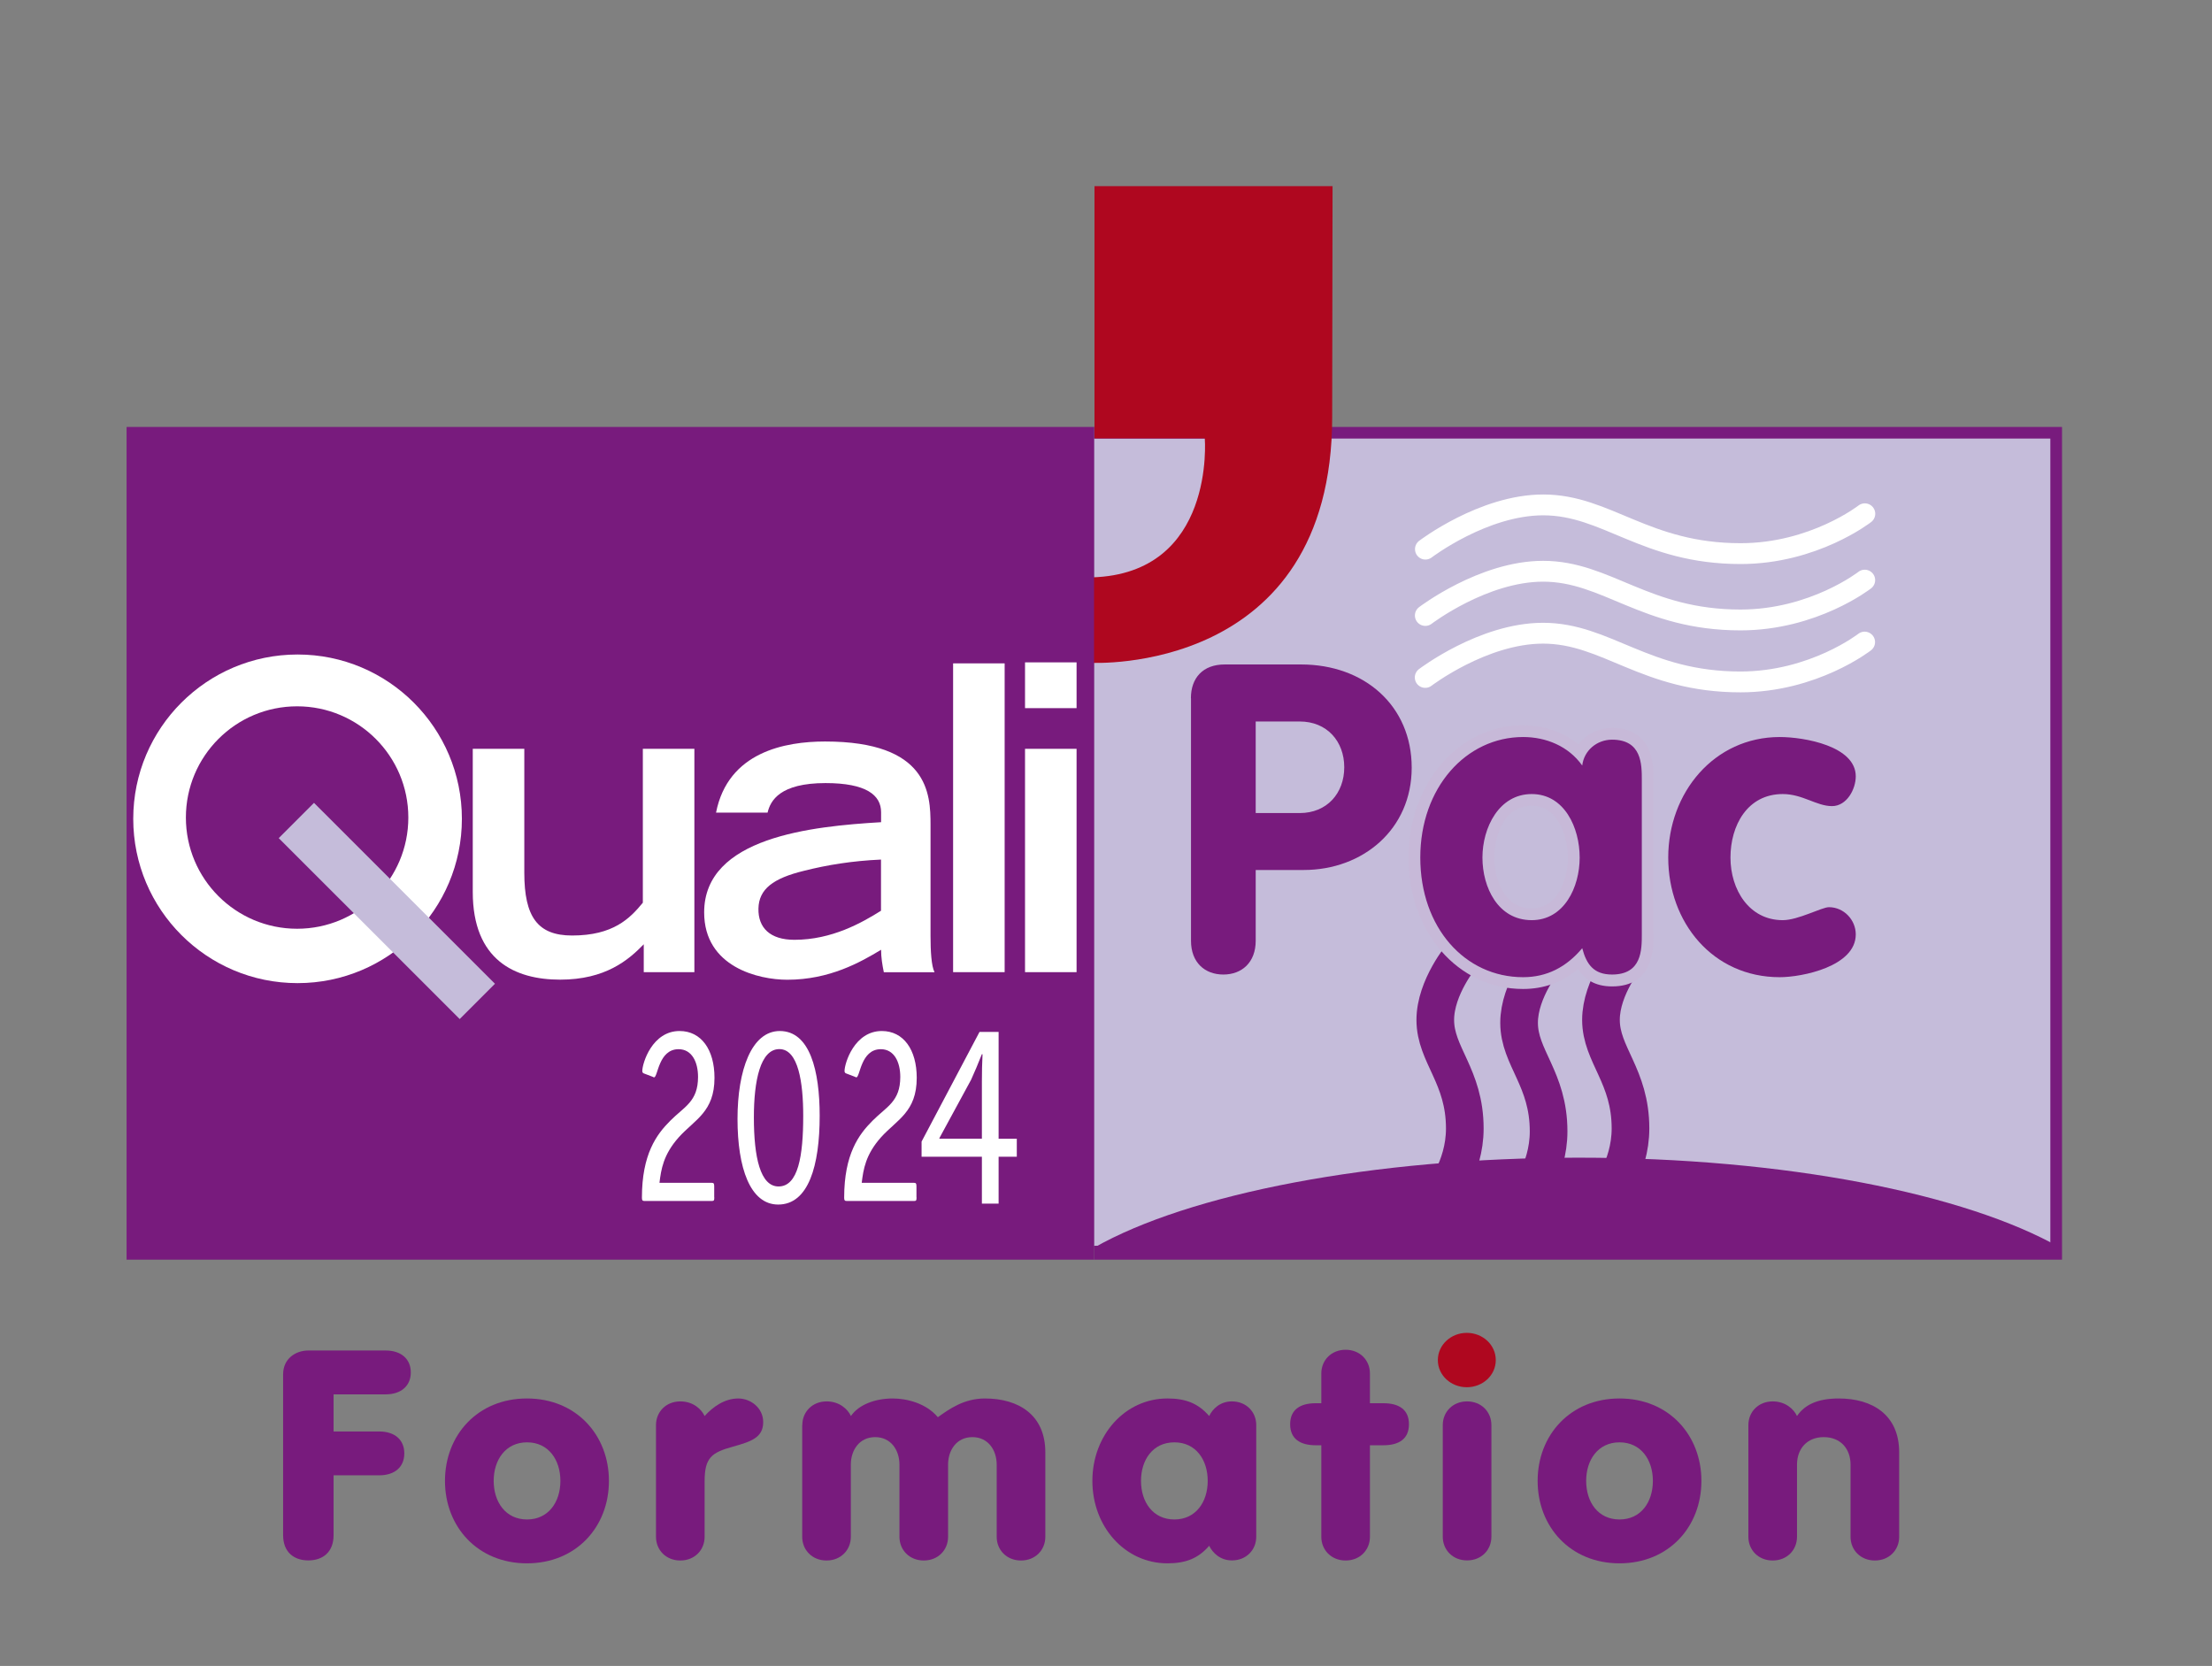 <?xml version="1.0" encoding="UTF-8"?>
<svg id="Calque_1" data-name="Calque 1" xmlns="http://www.w3.org/2000/svg" viewBox="0 0 242.04 182.3">
  <rect x="0" y="0" width="242.04" height="182.3" fill="#808080" stroke="none"/>
  <defs>
    <style>
      .cls-1 {
        fill: #fff;
      }

      .cls-2 {
        fill: #af071f;
      }

      .cls-3 {
        stroke: #781b7d;
        stroke-width: 4.12px;
      }

      .cls-3, .cls-4 {
        fill: none;
        stroke-linecap: round;
        stroke-linejoin: round;
      }

      .cls-5 {
        fill: #c7b9d8;
      }

      .cls-6 {
        fill: #c5bcda;
      }

      .cls-4 {
        stroke: #fff;
        stroke-width: 2.28px;
      }

      .cls-7 {
        fill: #781b7d;
      }
    </style>
  </defs>
  <g>
    <rect class="cls-7" x="119.71" y="46.72" width="105.92" height="91.12"/>
    <rect class="cls-6" x="119.71" y="47.99" width="104.64" height="88.33"/>
    <path class="cls-2" d="m119.76,20.37v27.6h12.07s1.21,14.82-12.36,15.21l-.06,9.35s26.36,1.42,26.36-26.91l.04-25.25h-26.05"/>
    <rect class="cls-7" x="13.85" y="46.72" width="105.86" height="91.12"/>
    <g>
      <path class="cls-1" d="m32.56,71.62c-9.92,0-17.98,8.05-17.98,17.98s8.05,17.98,17.98,17.98,17.98-8.05,17.98-17.98-8.05-17.98-17.98-17.98Zm-.05,30.01c-6.72,0-12.17-5.45-12.17-12.17s5.45-12.17,12.17-12.17,12.17,5.45,12.17,12.17-5.45,12.17-12.17,12.17Z"/>
      <rect class="cls-6" x="39.6" y="85.69" width="5.46" height="28" transform="translate(-58.1 59.14) rotate(-45.01)"/>
    </g>
    <g>
      <g>
        <path class="cls-1" d="m75.99,106.38h-5.55v-3.05c-1.68,1.73-4.19,3.87-9.15,3.87s-9.56-2.14-9.56-9.6v-15.66h5.64v13.56c0,4.82,1.45,6.87,5.23,6.87,4.5,0,6.33-1.87,7.74-3.59v-16.84h5.64v24.44Z"/>
        <path class="cls-1" d="m101.82,102.43c0,1.64.09,3.28.44,3.96h-5.55c-.17-.82-.3-1.64-.3-2.46-2.27,1.37-5.64,3.28-10.27,3.28-3.1,0-9.09-1.37-9.09-7.37,0-8.24,11.8-9.42,19.36-9.87v-1.09c0-1.87-1.62-3.19-6.08-3.19-4.98,0-6.03,1.91-6.34,3.23h-5.64c1.31-6.64,7.56-7.78,11.93-7.78,11.32,0,11.54,5.73,11.54,9.1v12.2Zm-5.42-8.37c-3.15.14-5.9.59-8.43,1.23-3.37.82-4.94,2-4.98,4.14-.04,2.09,1.27,3.41,3.93,3.41,4.11,0,7.39-1.87,9.48-3.18v-5.6Z"/>
      </g>
      <path class="cls-1" d="m104.29,72.59h5.64v33.79h-5.64v-33.79Z"/>
      <path class="cls-1" d="m112.16,72.48h5.64v5.01h-5.64v-5.01Zm0,9.46h5.64v24.44h-5.64v-24.44Z"/>
    </g>
    <path class="cls-4" d="m155.95,74.13s6.34-4.84,12.89-4.84c6.97,0,11.15,5.33,21.6,5.33,8.01,0,13.59-4.36,13.59-4.36m-48.07-2.91s6.34-4.84,12.89-4.84c6.97,0,11.15,5.33,21.6,5.33,8.01,0,13.59-4.36,13.59-4.36m-48.07-3.39s6.34-4.84,12.89-4.84c6.97,0,11.15,5.33,21.6,5.33,8.01,0,13.59-4.36,13.59-4.36"/>
    <path class="cls-3" d="m178.11,104.51s-2.93,3.49-2.93,7.09c0,3.83,3.23,6.13,3.23,11.88,0,4.4-2.64,7.47-2.64,7.47m-6.62-26.12s-2.93,3.49-2.93,7.09c0,3.83,3.23,6.13,3.23,11.88,0,4.41-2.64,7.47-2.64,7.47m-6.82-26.75s-2.94,3.49-2.94,7.09c0,3.83,3.23,6.13,3.23,11.88,0,4.4-2.64,7.47-2.64,7.47"/>
    <g>
      <path class="cls-7" d="m130.31,76.4c0-2.22,1.32-3.69,3.69-3.69h8.37c6.95,0,12.1,4.54,12.1,11.29s-5.34,11.2-11.82,11.2h-5.25v7.75c0,2.36-1.51,3.69-3.54,3.69s-3.54-1.32-3.54-3.69v-26.56Zm7.09,12.57h4.82c2.98,0,4.87-2.17,4.87-5.01s-1.89-5.01-4.87-5.01h-4.82v10.02Z"/>
      <g>
        <path class="cls-7" d="m166.66,107.58c-6.89,0-11.89-5.78-11.89-13.74s5.22-13.83,11.89-13.83c2.46,0,4.66.88,6.2,2.44.64-1.29,1.99-2.16,3.53-2.16,3.91,0,3.91,3.44,3.91,5.09v16.82c0,1.65,0,5.09-3.91,5.09-2.06,0-3.01-1.08-3.53-2.29-1.75,1.71-3.83,2.58-6.21,2.58Zm.94-20.04c-3.26,0-4.74,3.27-4.74,6.3s1.48,6.21,4.74,6.21c3.02,0,4.6-3.12,4.6-6.21,0-2.53-1.23-6.3-4.6-6.3Z"/>
        <path class="cls-5" d="m166.66,80.65c2.5,0,4.96.99,6.47,3.12.19-1.65,1.61-2.83,3.26-2.83,3.26,0,3.26,2.69,3.26,4.44v16.82c0,1.75,0,4.44-3.26,4.44-1.98,0-2.79-1.09-3.26-2.88-1.75,2.08-3.88,3.17-6.47,3.17-6.38,0-11.25-5.44-11.25-13.09s5.01-13.19,11.25-13.19m.94,20.04c3.54,0,5.25-3.59,5.25-6.85s-1.66-6.95-5.25-6.95-5.39,3.69-5.39,6.95,1.7,6.85,5.39,6.85m-.94-21.33c-7.03,0-12.54,6.36-12.54,14.48s5.39,14.38,12.54,14.38c2.27,0,4.29-.73,6.02-2.18.66,1.04,1.76,1.9,3.71,1.9,4.55,0,4.55-4.16,4.55-5.73v-16.82c0-1.57,0-5.73-4.55-5.73-1.49,0-2.83.7-3.67,1.8-1.61-1.34-3.73-2.09-6.07-2.09h0Zm.94,20.04c-3.24,0-4.1-3.64-4.1-5.57s.86-5.66,4.1-5.66c2.91,0,3.96,3.38,3.96,5.66s-1.05,5.57-3.96,5.57h0Z"/>
      </g>
      <path class="cls-7" d="m200.46,88.21c-1.7,0-3.21-1.32-5.39-1.32-3.88,0-5.72,3.45-5.72,6.95s2.03,6.85,5.72,6.85c1.7,0,4.26-1.42,5.06-1.42,1.61,0,2.93,1.37,2.93,2.98,0,3.5-5.86,4.68-8.32,4.68-7.33,0-12.2-6-12.2-13.09s5.01-13.19,12.2-13.19c2.69,0,8.32.99,8.32,4.3,0,1.42-.99,3.26-2.6,3.26Z"/>
    </g>
    <path class="cls-7" d="m119.71,136.53c10.32-5.88,30.39-9.85,53.03-9.85s42.35,3.97,52.68,9.84"/>
  </g>
  <path class="cls-1" d="m78.16,131.02c0,.34-.04.4-.28.4h-7.35c-.24,0-.29-.08-.29-.37,0-4.75,1.6-6.91,3.09-8.4,1.54-1.56,3.05-2.09,3.05-4.81,0-1.64-.68-3.03-2.13-3.03-2.21,0-2.26,3.08-2.68,3.08-.04,0-.11-.03-.15-.06l-.97-.37c-.09-.03-.17-.11-.17-.26,0-.85,1.08-4.38,4.08-4.38,2.37,0,3.82,2.04,3.82,5.12,0,3.74-2.15,4.56-3.91,6.51-1.69,1.9-1.93,3.51-2.11,4.98h5.71c.24,0,.28.09.28.4v1.19Z"/>
  <path class="cls-1" d="m85.32,112.82c3.31,0,4.37,4.36,4.37,9.28,0,5.43-1.21,9.71-4.54,9.71-3.07,0-4.45-4.02-4.45-9.37s1.54-9.62,4.63-9.62Zm-2.83,9.45c0,4.36.7,7.56,2.7,7.56,2.15,0,2.7-3.34,2.7-7.73,0-3.62-.53-7.3-2.61-7.3s-2.79,3.45-2.79,7.47Z"/>
  <path class="cls-7" d="m30.98,150.37c0-1.66,1.33-2.59,2.76-2.59h8.45c1.74,0,2.76.96,2.76,2.4s-1.02,2.4-2.76,2.4h-5.69v4.06h4.98c1.74,0,2.76.93,2.76,2.4s-1.02,2.4-2.76,2.4h-4.98v6.56c0,1.82-1.16,2.75-2.76,2.75s-2.76-.93-2.76-2.75v-17.63Z"/>
  <path class="cls-7" d="m66.63,162.05c0,5.03-3.58,9.02-8.97,9.02s-8.97-4-8.97-9.02,3.58-9.02,8.97-9.02,8.97,4,8.97,9.02Zm-12.61,0c0,2.3,1.3,4.22,3.65,4.22s3.65-1.92,3.65-4.22-1.3-4.22-3.65-4.22-3.65,1.92-3.65,4.22Z"/>
  <path class="cls-7" d="m71.78,155.94c0-1.44,1.09-2.59,2.66-2.59,1.43,0,2.32.87,2.66,1.6.89-.99,2.18-1.92,3.68-1.92,1.36,0,2.73,1.03,2.73,2.59,0,1.73-1.4,2.14-3.34,2.69-2.32.64-3.07,1.21-3.07,3.78v6.08c0,1.44-1.09,2.59-2.66,2.59s-2.66-1.15-2.66-2.59v-12.22Z"/>
  <path class="cls-7" d="m87.79,155.94c0-1.44,1.09-2.59,2.66-2.59,1.43,0,2.32.87,2.66,1.6.85-1.25,2.66-1.92,4.57-1.92,1.53,0,3.65.51,4.94,2.05,1.26-.9,2.86-2.05,5.15-2.05,3.68,0,6.61,1.79,6.61,5.89v9.25c0,1.44-1.09,2.59-2.66,2.59s-2.66-1.15-2.66-2.59v-7.9c0-1.57-.92-3.01-2.66-3.01s-2.66,1.44-2.66,3.01v7.9c0,1.44-1.09,2.59-2.66,2.59s-2.66-1.15-2.66-2.59v-7.9c0-1.57-.92-3.01-2.66-3.01s-2.66,1.44-2.66,3.01v7.9c0,1.44-1.09,2.59-2.66,2.59s-2.66-1.15-2.66-2.59v-12.22Z"/>
  <path class="cls-7" d="m137.46,168.16c0,1.44-1.09,2.59-2.66,2.59-1.29,0-2.11-.83-2.49-1.6-1.19,1.38-2.56,1.92-4.57,1.92-4.64,0-8.21-4-8.21-9.02s3.58-9.02,8.21-9.02c2.01,0,3.37.54,4.57,1.92.37-.77,1.19-1.6,2.49-1.6,1.57,0,2.66,1.15,2.66,2.59v12.22Zm-12.61-6.11c0,2.3,1.3,4.22,3.65,4.22s3.65-1.92,3.65-4.22-1.29-4.22-3.65-4.22-3.65,1.92-3.65,4.22Z"/>
  <path class="cls-7" d="m144.58,158.15h-.61c-1.71,0-2.8-.71-2.8-2.3s1.09-2.3,2.8-2.3h.61v-3.26c0-1.44,1.09-2.59,2.66-2.59s2.66,1.15,2.66,2.59v3.26h1.47c1.71,0,2.8.7,2.8,2.3s-1.09,2.3-2.8,2.3h-1.47v10.02c0,1.44-1.09,2.59-2.66,2.59s-2.66-1.15-2.66-2.59v-10.02Z"/>
  <path class="cls-7" d="m157.87,155.94c0-1.44,1.09-2.59,2.66-2.59s2.66,1.15,2.66,2.59v12.22c0,1.44-1.09,2.59-2.66,2.59s-2.66-1.15-2.66-2.59v-12.22Z"/>
  <path class="cls-7" d="m186.17,162.05c0,5.03-3.58,9.02-8.96,9.02s-8.96-4-8.96-9.02,3.58-9.02,8.96-9.02,8.96,4,8.96,9.02Zm-12.61,0c0,2.3,1.29,4.22,3.65,4.22s3.65-1.92,3.65-4.22-1.3-4.22-3.65-4.22-3.65,1.92-3.65,4.22Z"/>
  <path class="cls-7" d="m191.31,155.94c0-1.44,1.09-2.59,2.66-2.59,1.43,0,2.32.87,2.66,1.6.85-1.25,2.28-1.92,4.57-1.92,3.68,0,6.61,1.79,6.61,5.89v9.25c0,1.44-1.09,2.59-2.66,2.59s-2.66-1.15-2.66-2.59v-7.9c0-1.73-1.09-3.01-2.93-3.01s-2.93,1.28-2.93,3.01v7.9c0,1.44-1.09,2.59-2.66,2.59s-2.66-1.15-2.66-2.59v-12.22Z"/>
  <path class="cls-2" d="m160.5,145.85c1.74,0,3.17,1.31,3.17,2.98s-1.43,2.97-3.17,2.97-3.17-1.31-3.17-2.97,1.43-2.98,3.17-2.98Z"/>
  <path class="cls-1" d="m100.29,131.02c0,.34-.04.4-.28.4h-7.35c-.24,0-.29-.08-.29-.37,0-4.75,1.6-6.91,3.09-8.4,1.54-1.56,3.05-2.09,3.05-4.81,0-1.64-.68-3.03-2.13-3.03-2.21,0-2.26,3.08-2.68,3.08-.04,0-.11-.03-.15-.06l-.97-.37c-.09-.03-.17-.11-.17-.26,0-.85,1.08-4.38,4.08-4.38,2.37,0,3.82,2.04,3.82,5.12,0,3.74-2.15,4.56-3.91,6.51-1.69,1.9-1.93,3.51-2.11,4.98h5.71c.24,0,.28.09.28.4v1.19Z"/>
  <path class="cls-1" d="m107.44,131.71v-5.13h-6.6v-1.66l6.34-12h2.09v11.69h1.99v1.97h-1.99v5.13h-1.82Zm0-7.1v-6.29c0-.98.02-1.96.07-2.95l-.07-.02c-.44,1.12-.79,1.93-1.18,2.8l-3.47,6.39v.06s4.65,0,4.65,0Z"/>
</svg>